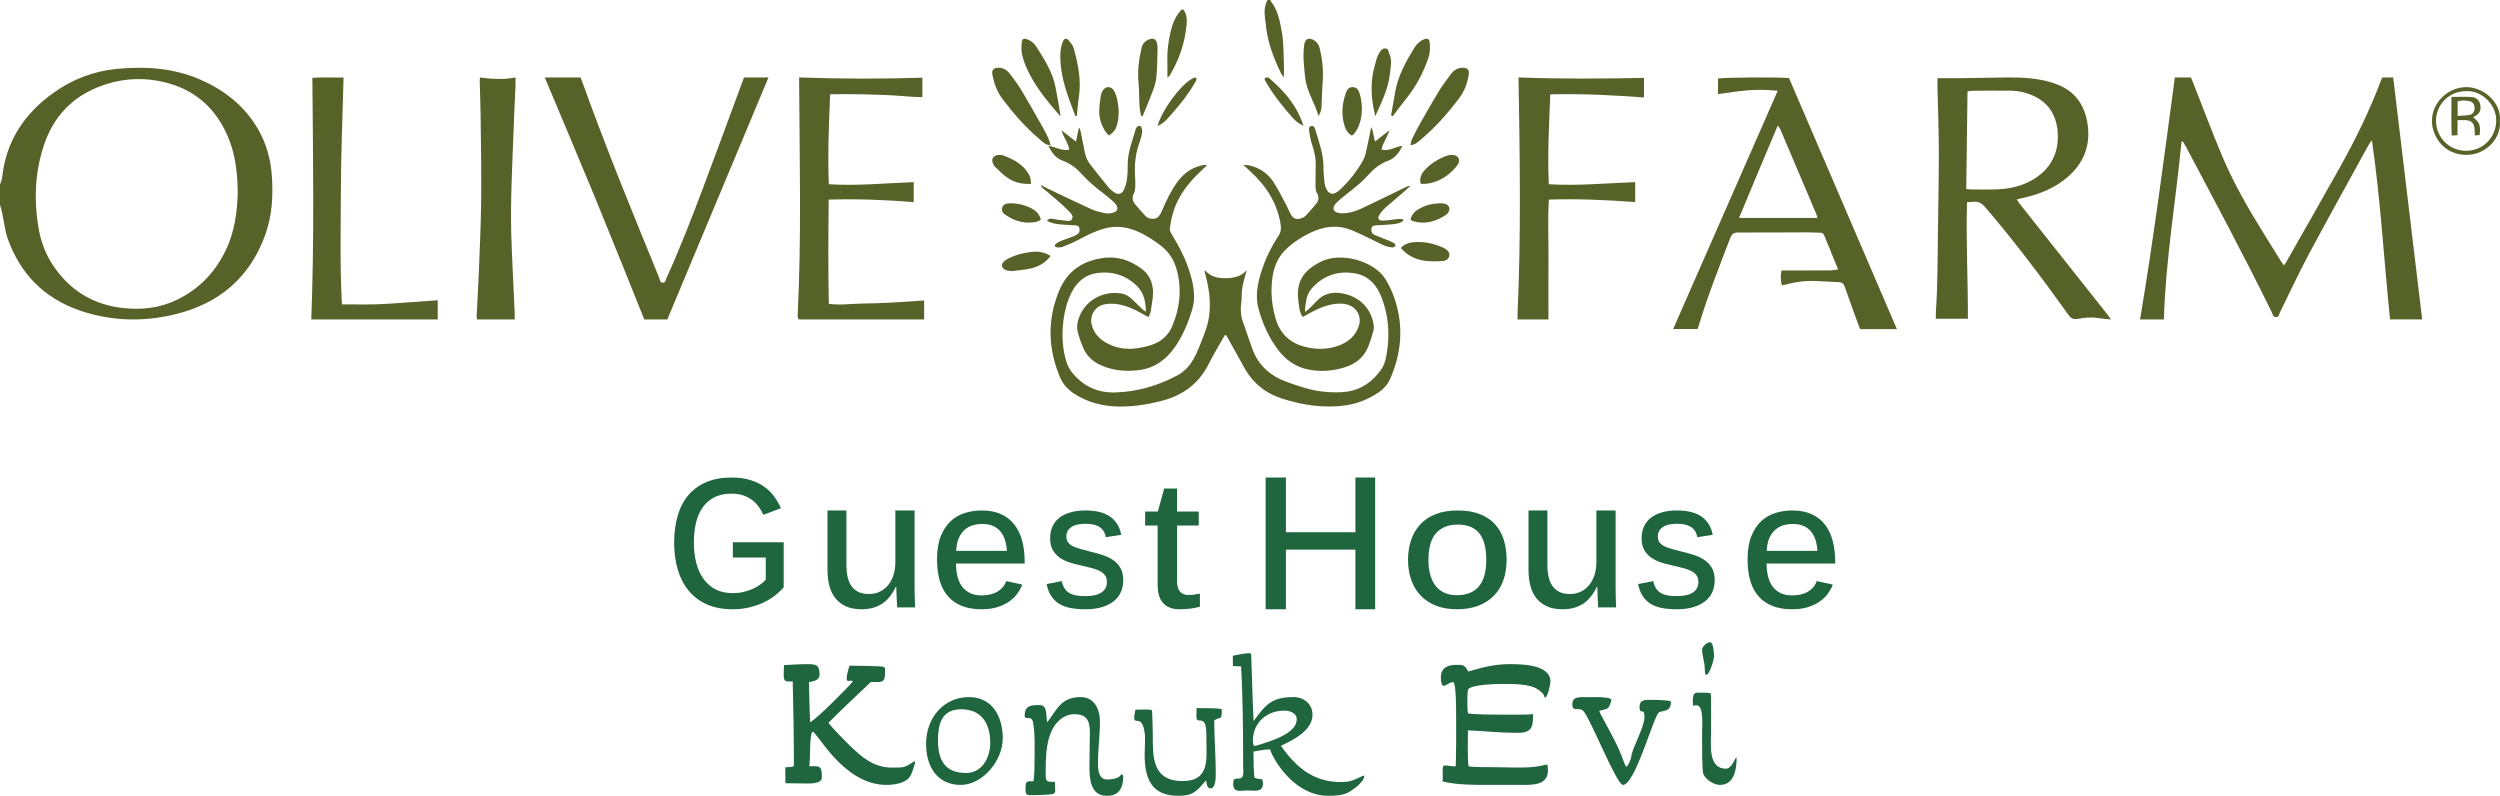 <?xml version="1.0" encoding="UTF-8"?>
<svg width="267px" height="85px" viewBox="0 0 267 85" version="1.1" xmlns="http://www.w3.org/2000/svg" xmlns:xlink="http://www.w3.org/1999/xlink">
    <title>Group</title>
    <defs>
        <filter id="filter-1">
            <feColorMatrix in="SourceGraphic" type="matrix" values="0 0 0 0 1 0 0 0 0 1 0 0 0 0 1 0 0 0 1 0"></feColorMatrix>
        </filter>
        <filter id="filter-2">
            <feColorMatrix in="SourceGraphic" type="matrix" values="0 0 0 0 1 0 0 0 0 1 0 0 0 0 1 0 0 0 1 0"></feColorMatrix>
        </filter>
    </defs>
    <g id="Page-1" stroke="none" stroke-width="1" fill="none" fill-rule="evenodd">
        <g id="Group">
            <g filter="url(#filter-1)" id="guest">
                <g transform="translate(72, 51)">
                    <path d="M10.737,12.624 C10.364,12.909 9.948,13.159 9.486,13.373 C9.025,13.586 8.522,13.756 7.976,13.881 C7.431,14.006 6.848,14.069 6.232,14.069 C5.176,14.069 4.259,13.893 3.48,13.542 C2.7,13.191 2.052,12.699 1.537,12.068 C1.022,11.438 0.637,10.689 0.382,9.822 C0.127,8.956 0,8.004 0,6.969 C0,5.901 0.125,4.938 0.378,4.078 C0.629,3.218 1.01,2.486 1.519,1.884 C2.029,1.281 2.667,0.816 3.435,0.49 C4.201,0.163 5.098,0 6.123,0 C6.867,0 7.522,0.085 8.089,0.255 C8.655,0.424 9.149,0.655 9.572,0.947 C9.994,1.239 10.354,1.585 10.651,1.987 C10.948,2.389 11.198,2.819 11.402,3.277 L9.523,3.984 C9.391,3.682 9.227,3.395 9.033,3.122 C8.837,2.849 8.602,2.609 8.326,2.401 C8.05,2.194 7.732,2.03 7.369,1.908 C7.005,1.785 6.591,1.723 6.123,1.723 C5.422,1.723 4.819,1.849 4.316,2.1 C3.812,2.351 3.396,2.705 3.066,3.16 C2.737,3.615 2.494,4.166 2.338,4.812 C2.182,5.459 2.104,6.178 2.104,6.969 C2.104,7.754 2.191,8.475 2.364,9.135 C2.539,9.794 2.797,10.362 3.142,10.839 C3.487,11.317 3.917,11.686 4.432,11.951 C4.949,12.214 5.547,12.346 6.232,12.346 C6.663,12.346 7.06,12.302 7.423,12.214 C7.786,12.126 8.115,12.015 8.412,11.88 C8.709,11.745 8.972,11.593 9.203,11.423 C9.434,11.254 9.627,11.084 9.783,10.915 L9.783,8.541 L6.267,8.541 L6.267,6.912 L11.698,6.912 L11.698,11.725 C11.429,12.039 11.108,12.338 10.737,12.624" id="Fill-1" fill="#1F653E"></path>
                    <path d="M18.396,3.517 L18.396,9.342 C18.396,9.794 18.437,10.209 18.517,10.587 C18.598,10.967 18.732,11.294 18.922,11.568 C19.11,11.843 19.359,12.057 19.665,12.211 C19.972,12.364 20.352,12.441 20.805,12.441 C21.227,12.441 21.611,12.358 21.959,12.191 C22.306,12.024 22.601,11.792 22.847,11.495 C23.092,11.197 23.283,10.841 23.42,10.426 C23.555,10.011 23.623,9.558 23.623,9.068 L23.623,3.517 L25.68,3.517 L25.68,11.48 C25.68,11.709 25.681,11.951 25.684,12.206 C25.688,12.461 25.692,12.703 25.699,12.932 C25.704,13.161 25.717,13.474 25.736,13.873 L23.819,13.873 C23.794,13.468 23.778,13.152 23.768,12.927 C23.759,12.701 23.749,12.476 23.74,12.25 C23.731,12.024 23.726,11.836 23.726,11.687 L23.67,11.687 C23.261,12.523 22.76,13.129 22.168,13.505 C21.575,13.881 20.861,14.069 20.024,14.069 C19.353,14.069 18.786,13.962 18.322,13.746 C17.856,13.529 17.479,13.232 17.19,12.853 C16.902,12.475 16.694,12.031 16.567,11.524 C16.44,11.017 16.377,10.474 16.377,9.892 L16.377,3.517 L18.396,3.517 Z" id="Fill-3" fill="#1F653E"></path>
                    <path d="M35.537,7.832 C35.509,7.384 35.434,6.982 35.316,6.626 C35.197,6.271 35.031,5.97 34.815,5.723 C34.6,5.476 34.333,5.287 34.018,5.156 C33.702,5.025 33.328,4.959 32.896,4.959 C32.56,4.959 32.231,5.006 31.908,5.098 C31.586,5.191 31.297,5.348 31.04,5.57 C30.783,5.791 30.571,6.085 30.406,6.453 C30.24,6.822 30.147,7.282 30.122,7.832 L35.537,7.832 Z M30.105,9.187 C30.105,9.687 30.157,10.145 30.26,10.561 C30.363,10.978 30.525,11.337 30.747,11.638 C30.969,11.939 31.253,12.173 31.598,12.339 C31.944,12.507 32.358,12.589 32.844,12.589 C33.163,12.589 33.462,12.557 33.743,12.493 C34.023,12.43 34.277,12.331 34.505,12.2 C34.733,12.069 34.928,11.909 35.091,11.72 C35.252,11.53 35.375,11.311 35.458,11.061 L37.178,11.436 C37.066,11.737 36.901,12.043 36.685,12.354 C36.469,12.665 36.188,12.947 35.839,13.199 C35.49,13.453 35.07,13.661 34.577,13.824 C34.083,13.988 33.499,14.069 32.826,14.069 C31.283,14.069 30.106,13.626 29.294,12.738 C28.482,11.851 28.075,10.52 28.075,8.746 C28.075,7.759 28.21,6.931 28.479,6.261 C28.747,5.592 29.104,5.054 29.546,4.647 C29.989,4.24 30.498,3.95 31.071,3.777 C31.644,3.604 32.235,3.517 32.844,3.517 C33.647,3.517 34.338,3.651 34.918,3.916 C35.497,4.182 35.972,4.555 36.344,5.036 C36.717,5.517 36.991,6.091 37.168,6.761 C37.345,7.431 37.434,8.169 37.434,8.976 L37.434,9.187 L30.105,9.187 Z" id="Fill-5" fill="#1F653E"></path>
                    <path d="M47.962,10.965 C47.962,11.446 47.874,11.878 47.695,12.262 C47.517,12.647 47.255,12.972 46.91,13.238 C46.564,13.504 46.142,13.709 45.642,13.853 C45.141,13.997 44.568,14.069 43.924,14.069 C43.326,14.069 42.794,14.025 42.329,13.935 C41.862,13.845 41.459,13.696 41.119,13.488 C40.781,13.28 40.499,13.004 40.274,12.662 C40.05,12.319 39.884,11.891 39.774,11.379 L41.396,11.061 C41.466,11.401 41.575,11.675 41.724,11.883 C41.874,12.092 42.056,12.253 42.272,12.368 C42.488,12.484 42.736,12.562 43.014,12.604 C43.293,12.646 43.596,12.666 43.924,12.666 C44.253,12.666 44.556,12.639 44.834,12.585 C45.113,12.531 45.356,12.442 45.564,12.32 C45.771,12.199 45.932,12.041 46.047,11.849 C46.163,11.657 46.22,11.42 46.22,11.138 C46.22,10.844 46.145,10.602 45.995,10.412 C45.846,10.224 45.639,10.067 45.374,9.942 C45.109,9.817 44.8,9.713 44.447,9.629 C44.093,9.547 43.714,9.456 43.312,9.36 C42.916,9.277 42.528,9.172 42.151,9.043 C41.775,8.915 41.438,8.744 41.141,8.529 C40.846,8.314 40.606,8.044 40.425,7.717 C40.244,7.391 40.154,6.98 40.154,6.487 C40.154,6.026 40.236,5.611 40.4,5.243 C40.563,4.874 40.805,4.563 41.125,4.31 C41.444,4.057 41.839,3.862 42.311,3.724 C42.782,3.586 43.326,3.517 43.942,3.517 C44.448,3.517 44.915,3.565 45.344,3.662 C45.772,3.758 46.151,3.912 46.478,4.123 C46.806,4.334 47.079,4.605 47.294,4.935 C47.51,5.265 47.661,5.661 47.747,6.122 L46.099,6.371 C46.052,6.096 45.965,5.865 45.836,5.68 C45.706,5.494 45.547,5.347 45.356,5.238 C45.168,5.128 44.951,5.052 44.71,5.007 C44.468,4.963 44.212,4.94 43.942,4.94 C43.269,4.94 42.758,5.059 42.41,5.295 C42.062,5.532 41.888,5.865 41.888,6.295 C41.888,6.558 41.951,6.772 42.078,6.939 C42.204,7.105 42.382,7.243 42.609,7.352 C42.836,7.461 43.108,7.557 43.424,7.64 C43.741,7.724 44.088,7.817 44.468,7.919 C44.899,8.021 45.325,8.14 45.746,8.275 C46.165,8.409 46.539,8.587 46.867,8.808 C47.194,9.029 47.459,9.312 47.661,9.658 C47.862,10.004 47.962,10.44 47.962,10.965" id="Fill-7" fill="#1F653E"></path>
                    <path d="M55.121,14.001 C54.758,14.046 54.372,14.069 53.966,14.069 C53.214,14.069 52.64,13.854 52.239,13.426 C51.838,12.998 51.638,12.356 51.638,11.499 L51.638,5.124 L50.302,5.124 L50.302,3.635 L51.656,3.635 L52.334,1.172 L53.708,1.172 L53.708,3.635 L56.026,3.635 L56.026,5.124 L53.708,5.124 L53.708,11.042 C53.708,11.567 53.813,11.95 54.023,12.19 C54.233,12.431 54.547,12.551 54.968,12.551 C55.146,12.551 55.341,12.534 55.554,12.502 C55.767,12.469 55.966,12.437 56.151,12.404 L56.151,13.796 C55.827,13.887 55.482,13.955 55.121,14.001" id="Fill-9" fill="#1F653E"></path>
                    <polygon id="Fill-11" fill="#1F653E" points="63.17 14.069 63.17 0 65.335 0 65.335 5.844 72.758 5.844 72.758 0 74.868 0 74.868 14.069 72.758 14.069 72.758 7.702 65.335 7.702 65.335 14.069"></polygon>
                    <path d="M86.734,8.784 C86.734,8.13 86.668,7.567 86.538,7.093 C86.407,6.618 86.214,6.227 85.957,5.92 C85.699,5.613 85.382,5.387 85.004,5.243 C84.626,5.098 84.192,5.026 83.704,5.026 C82.686,5.026 81.908,5.332 81.369,5.944 C80.829,6.556 80.559,7.503 80.559,8.784 C80.559,9.437 80.632,10.002 80.777,10.48 C80.925,10.957 81.129,11.35 81.393,11.657 C81.656,11.964 81.974,12.194 82.345,12.344 C82.717,12.495 83.129,12.57 83.579,12.57 C84.082,12.57 84.528,12.497 84.918,12.349 C85.309,12.202 85.639,11.974 85.909,11.667 C86.179,11.359 86.384,10.967 86.524,10.489 C86.664,10.012 86.734,9.444 86.734,8.784 M88.906,8.784 C88.906,9.566 88.794,10.28 88.573,10.927 C88.35,11.574 88.016,12.13 87.572,12.594 C87.127,13.058 86.574,13.42 85.914,13.68 C85.253,13.94 84.482,14.069 83.599,14.069 C82.753,14.069 82.008,13.941 81.36,13.685 C80.712,13.429 80.167,13.068 79.725,12.604 C79.284,12.139 78.948,11.582 78.72,10.932 C78.491,10.281 78.377,9.566 78.377,8.784 C78.377,8.028 78.485,7.328 78.701,6.684 C78.918,6.04 79.242,5.483 79.678,5.012 C80.113,4.541 80.663,4.174 81.326,3.912 C81.99,3.649 82.769,3.517 83.665,3.517 C84.599,3.517 85.396,3.649 86.056,3.912 C86.717,4.174 87.258,4.539 87.681,5.007 C88.104,5.475 88.413,6.03 88.61,6.674 C88.808,7.318 88.906,8.021 88.906,8.784" id="Fill-13" fill="#1F653E"></path>
                    <path d="M93.263,3.517 L93.263,9.342 C93.263,9.794 93.305,10.209 93.385,10.587 C93.466,10.967 93.6,11.294 93.79,11.568 C93.978,11.843 94.227,12.057 94.533,12.211 C94.84,12.364 95.22,12.441 95.672,12.441 C96.095,12.441 96.479,12.358 96.827,12.191 C97.174,12.024 97.469,11.792 97.715,11.495 C97.96,11.197 98.151,10.841 98.288,10.426 C98.423,10.011 98.491,9.558 98.491,9.068 L98.491,3.517 L100.548,3.517 L100.548,11.48 C100.548,11.709 100.549,11.951 100.552,12.206 C100.556,12.461 100.56,12.703 100.567,12.932 C100.572,13.161 100.585,13.474 100.604,13.873 L98.687,13.873 C98.662,13.468 98.646,13.152 98.636,12.927 C98.627,12.701 98.617,12.476 98.608,12.25 C98.599,12.024 98.594,11.836 98.594,11.687 L98.538,11.687 C98.129,12.523 97.628,13.129 97.036,13.505 C96.443,13.881 95.728,14.069 94.892,14.069 C94.221,14.069 93.654,13.962 93.19,13.746 C92.724,13.529 92.347,13.232 92.058,12.853 C91.77,12.475 91.562,12.031 91.435,11.524 C91.308,11.017 91.245,10.474 91.245,9.892 L91.245,3.517 L93.263,3.517 Z" id="Fill-15" fill="#1F653E"></path>
                    <path d="M111.132,10.965 C111.132,11.446 111.043,11.878 110.865,12.262 C110.687,12.647 110.425,12.972 110.08,13.238 C109.734,13.504 109.312,13.709 108.811,13.853 C108.311,13.997 107.738,14.069 107.094,14.069 C106.496,14.069 105.964,14.025 105.498,13.935 C105.032,13.845 104.629,13.696 104.289,13.488 C103.951,13.28 103.668,13.004 103.444,12.662 C103.22,12.319 103.054,11.891 102.943,11.379 L104.566,11.061 C104.635,11.401 104.744,11.675 104.894,11.883 C105.043,12.092 105.226,12.253 105.441,12.368 C105.658,12.484 105.905,12.562 106.184,12.604 C106.463,12.646 106.766,12.666 107.094,12.666 C107.422,12.666 107.725,12.639 108.004,12.585 C108.283,12.531 108.526,12.442 108.734,12.32 C108.941,12.199 109.102,12.041 109.217,11.849 C109.332,11.657 109.389,11.42 109.389,11.138 C109.389,10.844 109.315,10.602 109.165,10.412 C109.015,10.224 108.809,10.067 108.544,9.942 C108.279,9.817 107.97,9.713 107.616,9.629 C107.263,9.547 106.884,9.456 106.482,9.36 C106.085,9.277 105.697,9.172 105.321,9.043 C104.945,8.915 104.607,8.744 104.311,8.529 C104.016,8.314 103.776,8.044 103.595,7.717 C103.414,7.391 103.324,6.98 103.324,6.487 C103.324,6.026 103.406,5.611 103.57,5.243 C103.733,4.874 103.975,4.563 104.295,4.31 C104.614,4.057 105.009,3.862 105.481,3.724 C105.952,3.586 106.496,3.517 107.112,3.517 C107.618,3.517 108.085,3.565 108.514,3.662 C108.942,3.758 109.321,3.912 109.648,4.123 C109.976,4.334 110.249,4.605 110.464,4.935 C110.68,5.265 110.83,5.661 110.917,6.122 L109.269,6.371 C109.222,6.096 109.135,5.865 109.005,5.68 C108.876,5.494 108.716,5.347 108.526,5.238 C108.338,5.128 108.121,5.052 107.88,5.007 C107.638,4.963 107.382,4.94 107.112,4.94 C106.439,4.94 105.928,5.059 105.58,5.295 C105.232,5.532 105.057,5.865 105.057,6.295 C105.057,6.558 105.121,6.772 105.248,6.939 C105.374,7.105 105.552,7.243 105.779,7.352 C106.006,7.461 106.278,7.557 106.593,7.64 C106.91,7.724 107.258,7.817 107.638,7.919 C108.069,8.021 108.495,8.14 108.915,8.275 C109.335,8.409 109.709,8.587 110.037,8.808 C110.364,9.029 110.629,9.312 110.83,9.658 C111.032,10.004 111.132,10.44 111.132,10.965" id="Fill-17" fill="#1F653E"></path>
                    <path d="M122.103,7.832 C122.075,7.384 122,6.982 121.882,6.626 C121.763,6.271 121.597,5.97 121.381,5.723 C121.166,5.476 120.899,5.287 120.584,5.156 C120.268,5.025 119.894,4.959 119.462,4.959 C119.126,4.959 118.797,5.006 118.474,5.098 C118.152,5.191 117.863,5.348 117.606,5.57 C117.349,5.791 117.137,6.085 116.972,6.453 C116.806,6.822 116.713,7.282 116.688,7.832 L122.103,7.832 Z M116.671,9.187 C116.671,9.687 116.723,10.145 116.826,10.561 C116.929,10.978 117.091,11.337 117.313,11.638 C117.535,11.939 117.819,12.173 118.164,12.339 C118.51,12.507 118.924,12.589 119.41,12.589 C119.729,12.589 120.028,12.557 120.309,12.493 C120.589,12.43 120.843,12.331 121.071,12.2 C121.299,12.069 121.494,11.909 121.657,11.72 C121.818,11.53 121.941,11.311 122.024,11.061 L123.744,11.436 C123.632,11.737 123.468,12.043 123.251,12.354 C123.035,12.665 122.754,12.947 122.405,13.199 C122.057,13.453 121.636,13.661 121.143,13.824 C120.649,13.988 120.065,14.069 119.392,14.069 C117.849,14.069 116.672,13.626 115.86,12.738 C115.048,11.851 114.642,10.52 114.642,8.746 C114.642,7.759 114.776,6.931 115.045,6.261 C115.313,5.592 115.67,5.054 116.113,4.647 C116.555,4.24 117.064,3.95 117.637,3.777 C118.21,3.604 118.801,3.517 119.41,3.517 C120.213,3.517 120.904,3.651 121.484,3.916 C122.063,4.182 122.538,4.555 122.91,5.036 C123.283,5.517 123.557,6.091 123.734,6.761 C123.911,7.431 124,8.169 124,8.976 L124,9.187 L116.671,9.187 Z" id="Fill-19" fill="#1F653E"></path>
                    <path d="M14.564,27.988 C14.487,28.941 14.534,29.894 14.441,30.847 C15.621,30.773 15.775,30.832 15.775,32.038 C15.775,32.679 14.656,32.679 14.211,32.679 C13.429,32.679 12.663,32.664 11.882,32.649 C11.866,32.083 11.866,31.518 11.866,30.951 C12.142,30.937 12.525,30.937 12.77,30.832 L12.786,30.281 C12.786,27.452 12.724,24.607 12.663,21.778 C11.943,21.778 11.698,21.882 11.698,21.078 C11.698,20.735 11.714,20.378 11.728,20.035 C12.557,19.99 13.399,19.931 14.226,19.931 C15.177,19.931 15.529,20.006 15.529,21.048 C15.529,21.659 14.885,21.763 14.396,21.852 C14.426,23.282 14.457,24.696 14.518,26.126 C15.008,26.007 19.054,21.942 19.085,21.763 L18.931,21.689 C18.702,21.704 18.426,21.837 18.426,21.48 C18.426,21.004 18.609,20.557 18.718,20.095 C19.162,20.095 22.257,20.125 22.395,20.229 C22.533,20.333 22.533,20.393 22.533,20.557 C22.533,21.987 22.318,21.837 21.001,21.837 C19.513,23.282 17.95,24.696 16.495,26.171 C16.541,26.424 18.426,28.301 18.747,28.613 C20.066,29.894 21.323,30.981 23.284,30.981 C24.571,30.981 24.633,30.981 25.69,30.281 L25.736,30.341 C25.72,30.698 25.369,31.681 25.154,31.979 C24.678,32.664 23.452,32.828 22.671,32.828 C18.073,32.828 15.268,27.154 14.794,27.154 C14.641,27.154 14.579,27.884 14.564,27.988" id="Fill-21" fill="#1F653E"></path>
                    <path d="M30.662,24.751 C28.663,24.751 28.176,26.155 28.176,28.08 C28.176,30.295 29.014,31.554 31.176,31.554 C32.851,31.554 33.758,29.976 33.758,28.326 C33.758,26.184 32.743,24.751 30.662,24.751 M31.487,23.448 C33.933,23.448 35.094,25.46 35.094,27.863 C35.094,30.28 32.905,32.828 30.609,32.828 C28.136,32.828 26.906,30.932 26.906,28.442 C26.906,25.634 28.811,23.448 31.487,23.448" id="Fill-23" fill="#1F653E"></path>
                    <path d="M44.397,27.229 C44.397,26.02 44.093,25.276 42.774,25.276 C42.47,25.276 42.151,25.323 41.864,25.447 C39.604,26.5 39.68,29.724 39.68,31.847 C39.68,32.637 40.028,32.45 40.665,32.513 C40.68,32.777 40.696,33.055 40.696,33.318 C40.696,33.52 40.711,33.644 40.528,33.768 C40.346,33.907 38.344,33.923 37.981,33.923 C37.495,33.923 37.526,33.582 37.526,33.179 C37.526,32.389 37.676,32.435 38.375,32.435 C38.451,31.893 38.481,31.335 38.481,30.777 C38.481,29.321 38.587,27.57 38.329,26.144 C38.178,25.323 37.434,25.959 37.434,25.463 C37.434,24.331 38.131,24.3 39.027,24.3 C39.922,24.3 39.68,25.478 39.846,26.144 C40.923,24.704 41.364,23.448 43.411,23.448 C44.867,23.448 45.474,24.75 45.474,26.067 C45.474,27.57 45.261,29.042 45.261,30.545 C45.261,31.226 45.353,32.249 46.232,32.249 C47.628,32.249 47.642,31.722 47.81,31.691 C47.916,31.738 47.962,31.862 47.962,31.971 C47.962,33.133 47.492,34 46.232,34 C44.442,34 44.351,32.172 44.351,30.793 C44.351,29.6 44.397,28.422 44.397,27.229" id="Fill-25" fill="#1F653E"></path>
                    <path d="M49.955,26.277 C49.631,25.745 49.132,26.235 49.132,25.673 C49.132,25.37 49.221,25.082 49.264,24.794 L50.131,24.779 C50.322,24.779 50.924,24.75 51.042,24.88 C51.071,25.716 51.115,26.537 51.115,27.373 C51.115,29.808 51.027,32.416 54.304,32.416 C57.227,32.416 56.845,30.053 56.845,28.006 C56.845,27.603 56.86,26.595 56.669,26.263 C56.302,25.615 55.772,26.336 55.772,25.456 C55.772,25.183 55.787,24.895 55.802,24.621 C56.493,24.649 57.197,24.621 57.887,24.664 C57.961,24.664 58.491,24.693 58.491,24.765 C58.491,26.004 58.373,25.5 57.696,25.917 L57.683,26.018 C57.683,27.877 57.844,29.764 57.844,31.637 C57.844,31.983 57.844,33.194 57.301,33.194 C56.756,33.194 56.934,32.401 56.771,32.372 C55.876,33.453 55.405,34 53.877,34 C50.88,34 50.248,32.041 50.248,29.534 C50.248,28.583 50.454,27.113 49.955,26.277" id="Fill-27" fill="#1F653E"></path>
                    <path d="M65.17,24.895 C63.24,24.895 61.807,26.22 61.807,28.108 C61.807,28.26 61.807,28.671 62.042,28.671 C62.104,28.671 63.116,28.336 63.256,28.29 C64.298,27.94 66.493,27.179 66.493,25.824 C66.493,25.138 65.745,24.895 65.17,24.895 L65.17,24.895 Z M63.567,29.036 C62.991,29.036 62.43,29.189 61.869,29.265 C61.869,29.6 61.885,31.975 61.995,32.051 C62.228,32.204 62.539,32.188 62.803,32.219 C62.835,32.371 62.881,32.523 62.881,32.675 C62.881,33.665 61.963,33.421 61.248,33.421 C60.516,33.421 59.707,33.711 59.707,32.722 C59.707,32.188 59.815,32.143 60.33,32.143 C60.952,32.143 60.765,31.214 60.765,30.787 C60.765,27.255 60.749,23.707 60.547,20.174 L59.676,20.129 C59.676,19.764 59.676,19.398 59.66,19.032 C60.268,18.926 60.859,18.759 61.481,18.759 C61.653,18.759 61.637,19.078 61.637,19.17 C61.731,21.454 61.761,23.722 61.885,26.006 C63.178,24.255 63.8,23.448 66.166,23.448 C67.271,23.448 68.174,24.21 68.174,25.322 C68.174,27.027 66.134,28.017 64.796,28.656 C66.415,30.925 68.236,32.523 71.209,32.523 C72.361,32.523 72.672,32.249 73.636,31.823 L73.698,31.899 C73.684,32.538 72.345,33.498 71.8,33.726 C71.239,33.955 70.461,34 69.854,34 C67.427,34 65.403,32.188 64.236,30.255 C64.064,29.966 63.723,29.417 63.691,29.097 L63.567,29.036 Z" id="Fill-29" fill="#1F653E"></path>
                    <path d="M82.079,31.296 C82.079,31.177 82.066,30.746 82.258,30.746 C82.628,30.746 82.983,30.85 83.353,30.85 L83.471,30.835 C83.53,29.246 83.517,27.656 83.517,26.052 C83.517,24.997 83.517,23.942 83.443,22.887 C83.427,22.754 83.368,21.848 83.191,21.848 C82.834,21.848 82.377,22.248 82.228,22.248 C81.887,22.248 81.887,21.566 81.887,21.328 C81.887,20.288 82.657,20.005 83.561,20.005 C84.405,20.005 84.405,20.065 84.819,20.719 C86.314,20.273 87.618,19.931 89.203,19.931 C90.461,19.931 93.585,19.946 93.585,21.788 C93.585,22.071 93.304,23.497 92.993,23.511 L92.919,23.363 C92.904,23.066 92.282,22.635 92.031,22.501 C91.171,22.041 89.498,22.041 88.507,22.041 C87.884,22.041 85.041,22.1 84.789,22.65 C84.716,22.814 84.716,23.645 84.716,23.883 C84.716,24.12 84.701,25.012 84.804,25.175 C84.894,25.324 88.032,25.324 88.432,25.324 L90.328,25.324 C90.801,25.324 91.26,25.324 91.735,25.264 C91.735,26.646 91.615,27.27 90.076,27.27 C88.299,27.27 86.537,27.077 84.775,27.002 C84.76,27.627 84.76,28.25 84.76,28.874 C84.76,29.156 84.76,30.702 84.863,30.835 C84.953,30.939 87.426,30.939 87.765,30.939 C89.262,30.939 91.112,31.088 92.563,30.791 C92.801,30.746 93.022,30.672 93.259,30.657 C93.304,30.865 93.318,31.073 93.318,31.281 C93.318,32.93 91.586,32.826 90.357,32.826 L86.877,32.826 C85.292,32.826 83.62,32.826 82.079,32.47 L82.079,31.296 Z" id="Fill-31" fill="#1F653E"></path>
                    <path d="M97.505,23.46 C97.681,23.46 100.089,23.359 100.089,23.749 C100.089,23.966 99.897,24.445 99.748,24.604 C99.513,24.835 98.818,24.821 98.803,24.98 L98.936,25.256 C99.823,26.949 100.783,28.513 101.418,30.337 C101.446,30.424 101.61,30.873 101.698,30.873 C101.876,30.873 102.23,29.96 102.23,29.787 C102.23,29.078 103.633,26.674 103.633,25.574 C103.633,24.474 103.101,25.429 103.101,24.517 C103.101,23.619 103.854,23.749 104.578,23.749 C105.035,23.749 105.493,23.764 105.951,23.808 C106.01,23.808 106.453,23.851 106.453,23.938 C106.453,24.952 105.892,24.835 105.213,25.053 C104.666,25.227 102.658,32.828 101.328,32.828 C100.65,32.828 97.799,25.603 97.092,24.922 C96.928,24.777 96.752,24.734 96.544,24.734 C96.116,24.734 95.925,24.734 95.925,24.213 C95.925,23.33 96.81,23.46 97.505,23.46" id="Fill-33" fill="#1F653E"></path>
                    <path d="M110.64,17.586 C111.001,17.586 111.059,18.815 111.059,19.082 C111.059,19.438 110.582,21.082 110.206,21.082 C110.076,21.082 110.061,20.386 110.061,20.267 C110.032,19.63 109.786,19.008 109.786,18.371 C109.786,18.031 110.322,17.586 110.64,17.586 M108.804,24.355 C108.819,23.897 108.646,22.978 109.267,22.978 L109.743,22.978 C109.961,22.978 110.51,22.963 110.698,23.052 C110.726,23.259 110.741,23.467 110.741,23.674 L110.741,27.154 C110.741,28.458 110.394,31.095 112.315,31.095 C113.023,31.095 113.284,29.865 113.472,29.895 C113.472,31.168 113.226,32.828 111.68,32.828 C111.059,32.828 110.162,32.265 109.916,31.672 C109.773,31.317 109.786,28.666 109.786,28.088 L109.786,27.081 C109.786,26.577 109.989,24.326 109.194,24.326 C109.064,24.326 108.934,24.34 108.804,24.355" id="Fill-35" fill="#1F653E"></path>
                </g>
            </g>
            <g filter="url(#filter-2)" id="olive">
                <g>
                    <path d="M25.393,20.553 C25.361,18.384 25.128,16.42 24.327,14.562 C23.151,11.833 21.186,9.858 18.221,8.961 C15.805,8.229 13.364,8.277 10.978,9.11 C7.724,10.247 5.654,12.498 4.642,15.655 C3.744,18.452 3.617,21.314 4.089,24.197 C4.326,25.648 4.801,27.035 5.625,28.28 C7.397,30.957 9.882,32.552 13.195,32.904 C15.189,33.117 17.102,32.888 18.9,32.017 C21.294,30.859 22.998,29.048 24.118,26.714 C25.083,24.705 25.34,22.561 25.393,20.553 L25.393,20.553 Z M0,19.721 C0.08,19.457 0.201,19.195 0.231,18.925 C0.646,15.1 2.576,12.142 5.749,9.888 C7.74,8.473 9.966,7.61 12.426,7.365 C15.43,7.065 18.394,7.243 21.199,8.421 C23.895,9.554 26.099,11.274 27.556,13.79 C28.48,15.384 28.935,17.118 29.046,18.928 C29.17,20.973 29.054,23.007 28.367,24.968 C26.753,29.578 23.442,32.45 18.584,33.597 C15.208,34.395 11.807,34.293 8.513,33.158 C4.649,31.826 2.123,29.174 0.813,25.453 C0.518,24.612 0.436,23.701 0.248,22.825 C0.178,22.499 0.084,22.178 0,21.854 L0,19.721 Z" id="Fill-1" fill="#566227"></path>
                    <path d="M135.692,0 L135.709,0.113 C136.498,1.099 136.714,2.344 136.928,3.58 C137.022,4.126 137.044,4.69 137.069,5.248 C137.106,6.047 137.12,6.845 137.136,7.645 C137.14,7.815 137.114,7.985 137.093,8.271 C136.96,8.059 136.879,7.956 136.821,7.837 C135.993,6.144 135.321,4.39 135.17,2.435 C135.159,2.296 135.131,2.16 135.111,2.021 C135.015,1.318 135.023,0.631 135.371,0 L135.692,0 Z" id="Fill-3" fill="#566227"></path>
                    <path d="M126.405,1.034 C126.747,1.532 126.781,2.07 126.726,2.661 C126.551,4.578 125.936,6.344 124.963,8.001 C124.903,8.102 124.828,8.194 124.677,8.271 C124.677,7.656 124.691,7.04 124.673,6.426 C124.643,5.384 124.79,4.366 125.03,3.356 C125.234,2.493 125.558,1.69 126.186,1.034 L126.405,1.034 Z" id="Fill-5" fill="#566227"></path>
                    <path d="M149.867,23.578 C149.519,23.878 149.071,23.906 148.645,23.956 C148.113,24.018 147.574,24.029 147.038,24.059 C146.779,24.074 146.514,24.105 146.465,24.41 C146.423,24.684 146.503,24.95 146.78,25.076 C147.179,25.258 147.594,25.402 147.999,25.568 C148.298,25.69 148.604,25.807 148.885,25.96 C148.976,26.01 149.005,26.169 149.06,26.277 C148.948,26.331 148.83,26.44 148.726,26.428 C148.444,26.396 148.152,26.351 147.893,26.243 C147.42,26.046 146.97,25.794 146.504,25.575 C145.764,25.225 145.034,24.847 144.272,24.55 C142.981,24.046 141.682,24.134 140.412,24.656 C139.323,25.102 138.344,25.726 137.475,26.499 C136.461,27.402 136.002,28.59 135.862,29.886 C135.705,31.313 135.838,32.723 136.261,34.108 C136.803,35.885 138.058,36.829 139.871,37.149 C140.91,37.331 141.935,37.282 142.93,36.927 C143.992,36.546 144.782,35.868 145.13,34.79 C145.458,33.767 144.854,32.73 143.786,32.499 C143.403,32.416 142.984,32.407 142.594,32.455 C141.591,32.581 140.686,32.99 139.814,33.474 C139.598,33.594 139.386,33.718 139.151,33.852 C138.861,33.511 138.795,33.103 138.737,32.706 C138.626,31.929 138.529,31.152 138.749,30.37 C139.081,29.182 139.96,28.526 141.012,27.977 C143.184,26.846 146.816,27.871 148.005,29.87 C148.714,31.063 149.158,32.318 149.387,33.65 C149.791,35.98 149.444,38.233 148.497,40.401 C148.228,41.021 147.805,41.522 147.238,41.903 C146.136,42.649 144.937,43.135 143.591,43.31 C141.316,43.605 139.118,43.261 136.968,42.583 C135.164,42.014 133.784,40.899 132.881,39.247 C132.266,38.125 131.638,37.011 131.015,35.895 L130.906,35.774 L130.801,35.81 C130.228,36.825 129.617,37.823 129.095,38.863 C128.044,40.956 126.341,42.23 124.068,42.81 C122.452,43.223 120.81,43.485 119.128,43.408 C117.565,43.337 116.112,42.927 114.793,42.091 C114.082,41.641 113.535,41.062 113.209,40.289 C111.919,37.222 111.837,34.132 113.116,31.052 C113.943,29.057 115.464,27.918 117.681,27.57 C119.337,27.311 120.714,27.798 121.967,28.739 C122.731,29.312 123.107,30.17 123.14,31.093 C123.165,31.794 123.007,32.503 122.906,33.205 C122.875,33.418 122.759,33.619 122.664,33.872 C122.452,33.757 122.289,33.671 122.13,33.579 C121.215,33.054 120.266,32.604 119.205,32.465 C118.779,32.41 118.318,32.422 117.9,32.517 C116.917,32.743 116.349,33.73 116.595,34.691 C116.828,35.604 117.435,36.24 118.257,36.673 C119.227,37.185 120.285,37.351 121.373,37.2 C121.939,37.121 122.506,37.001 123.043,36.816 C124.046,36.469 124.797,35.794 125.2,34.833 C126.02,32.875 126.239,30.856 125.67,28.79 C125.371,27.707 124.776,26.815 123.85,26.135 C122.943,25.469 122.007,24.862 120.918,24.503 C119.845,24.149 118.784,24.133 117.705,24.474 C116.806,24.76 115.979,25.181 115.154,25.623 C114.618,25.909 114.05,26.138 113.485,26.361 C113.3,26.434 113.071,26.437 112.867,26.416 C112.657,26.394 112.595,26.177 112.76,26.047 C112.935,25.909 113.143,25.799 113.352,25.714 C113.777,25.543 114.215,25.404 114.642,25.239 C114.801,25.178 114.958,25.097 115.093,24.996 C115.321,24.827 115.334,24.574 115.268,24.331 C115.199,24.089 114.966,24.075 114.751,24.062 C114.235,24.03 113.718,24.011 113.203,23.964 C112.919,23.939 112.634,23.884 112.358,23.812 C112.184,23.767 112.023,23.668 111.822,23.578 C112.003,23.321 112.202,23.342 112.409,23.373 C112.807,23.436 113.203,23.517 113.602,23.541 C113.907,23.559 114.307,23.737 114.494,23.383 C114.67,23.052 114.376,22.779 114.159,22.557 C113.762,22.152 113.34,21.767 112.913,21.393 C112.413,20.956 111.894,20.54 111.387,20.111 C111.288,20.028 111.205,19.927 111.163,19.758 C111.404,19.885 111.641,20.019 111.886,20.136 C113.451,20.883 115.01,21.645 116.591,22.358 C117.07,22.574 117.606,22.69 118.128,22.782 C118.395,22.831 118.705,22.772 118.967,22.681 C119.354,22.548 119.436,22.265 119.229,21.919 C119.143,21.776 119.031,21.641 118.905,21.529 C118.592,21.254 118.273,20.984 117.942,20.731 C117.079,20.073 116.242,19.388 115.52,18.578 C114.959,17.949 114.299,17.457 113.486,17.157 C112.744,16.883 112.318,16.3 111.965,15.564 C112.742,15.688 113.376,16.144 114.198,15.994 C114.075,15.223 113.566,14.638 113.365,13.91 C113.86,14.301 114.355,14.69 114.915,15.131 C115.025,14.6 115.118,14.152 115.211,13.703 L115.308,13.69 C115.359,13.873 115.42,14.055 115.458,14.241 C115.59,14.884 115.717,15.526 115.837,16.17 C115.93,16.655 116.09,17.114 116.398,17.509 C117.048,18.342 117.701,19.171 118.37,19.989 C118.535,20.192 118.75,20.362 118.964,20.517 C119.388,20.821 119.778,20.764 120.011,20.306 C120.187,19.963 120.292,19.57 120.349,19.188 C120.422,18.691 120.45,18.181 120.44,17.678 C120.41,16.316 120.937,15.076 121.292,13.799 C121.321,13.698 121.392,13.589 121.476,13.523 C121.634,13.398 121.82,13.406 121.899,13.604 C121.967,13.771 122.007,13.973 121.98,14.148 C121.929,14.478 121.85,14.811 121.73,15.123 C121.277,16.303 121.155,17.521 121.223,18.768 C121.246,19.179 121.263,19.592 121.247,20.003 C121.241,20.221 121.203,20.459 121.102,20.649 C120.888,21.051 120.932,21.428 121.19,21.757 C121.55,22.217 121.948,22.649 122.35,23.075 C122.603,23.343 122.967,23.387 123.309,23.356 C123.475,23.34 123.668,23.213 123.773,23.079 C123.936,22.875 124.047,22.63 124.151,22.39 C124.588,21.369 125.066,20.368 125.723,19.461 C126.386,18.545 127.249,17.893 128.397,17.651 C128.489,17.631 128.584,17.618 128.679,17.613 C128.731,17.61 128.783,17.629 128.904,17.652 C128.712,17.838 128.557,17.994 128.395,18.144 C127.281,19.164 126.318,20.285 125.678,21.663 C125.266,22.547 125.059,23.47 124.935,24.416 C124.909,24.61 125.03,24.847 125.143,25.029 C125.988,26.396 126.71,27.819 127.15,29.363 C127.492,30.565 127.701,31.783 127.337,33.016 C126.912,34.46 126.337,35.846 125.46,37.093 C124.529,38.417 123.299,39.32 121.631,39.529 C120.219,39.707 118.837,39.578 117.529,38.987 C116.698,38.611 116.067,38.017 115.71,37.19 C115.466,36.623 115.248,36.037 115.098,35.441 C115.013,35.107 115.018,34.72 115.1,34.384 C115.627,32.21 117.658,31.026 119.723,31.335 C120.152,31.4 120.52,31.602 120.833,31.891 C121.193,32.226 121.54,32.577 121.896,32.917 C122.041,33.055 122.194,33.184 122.388,33.288 C122.351,32.278 122.207,31.318 121.446,30.563 C120.237,29.367 118.743,28.923 117.081,29.174 C115.85,29.36 114.99,30.159 114.444,31.235 C113.983,32.145 113.717,33.128 113.586,34.134 C113.388,35.653 113.434,37.167 113.892,38.639 C114.027,39.074 114.267,39.51 114.562,39.863 C115.718,41.25 117.21,41.962 119.074,41.913 C121.44,41.85 123.632,41.214 125.7,40.114 C126.47,39.705 127.027,39.112 127.448,38.378 C127.975,37.458 128.309,36.463 128.686,35.482 C129.455,33.479 129.294,31.483 128.775,29.474 C128.734,29.311 128.692,29.148 128.652,28.984 L128.69,28.867 C129.278,29.553 130.055,29.721 130.895,29.71 C131.74,29.698 132.54,29.566 133.151,28.851 C133.101,29.034 133.052,29.216 133,29.399 C132.791,30.12 132.601,30.841 132.615,31.602 C132.621,31.937 132.564,32.274 132.537,32.609 C132.491,33.174 132.52,33.732 132.709,34.274 C133.047,35.247 133.387,36.22 133.726,37.193 C134.353,38.985 135.632,40.135 137.421,40.787 C138.714,41.258 140.022,41.705 141.4,41.836 C142.235,41.915 143.098,41.944 143.92,41.82 C145.434,41.592 146.594,40.734 147.467,39.526 C147.955,38.849 148.076,38.035 148.179,37.237 C148.426,35.33 148.228,33.466 147.511,31.666 C147.025,30.445 146.191,29.498 144.863,29.227 C143.005,28.847 141.373,29.374 140.099,30.795 C139.766,31.167 139.578,31.619 139.499,32.113 C139.438,32.496 139.357,32.877 139.376,33.316 C139.503,33.218 139.639,33.132 139.755,33.023 C140.056,32.733 140.357,32.445 140.64,32.139 C141.386,31.327 142.351,31.143 143.372,31.335 C145.255,31.689 146.415,32.972 146.7,34.625 C146.741,34.858 146.739,35.117 146.677,35.343 C146.523,35.902 146.351,36.459 146.137,36.999 C145.681,38.139 144.807,38.861 143.633,39.227 C142.352,39.625 141.039,39.73 139.717,39.462 C138.335,39.183 137.278,38.408 136.46,37.312 C135.477,35.994 134.825,34.513 134.406,32.95 C134.056,31.647 134.292,30.348 134.688,29.077 C135.12,27.69 135.751,26.39 136.55,25.172 C136.812,24.774 136.84,24.399 136.77,23.953 C136.399,21.669 135.22,19.835 133.516,18.286 C133.306,18.097 133.099,17.906 132.788,17.62 C133.051,17.632 133.207,17.619 133.353,17.65 C134.479,17.884 135.375,18.494 135.988,19.414 C136.538,20.242 136.966,21.148 137.438,22.024 C137.581,22.288 137.68,22.575 137.822,22.84 C138.121,23.395 138.517,23.521 139.112,23.259 C139.232,23.206 139.36,23.139 139.446,23.045 C139.827,22.627 140.216,22.211 140.564,21.765 C140.832,21.419 140.902,21.041 140.648,20.617 C140.521,20.407 140.499,20.117 140.496,19.862 C140.488,19.038 140.528,18.214 140.517,17.391 C140.508,16.673 140.307,15.99 140.09,15.307 C139.944,14.848 139.879,14.364 139.802,13.887 C139.771,13.698 139.822,13.49 140.065,13.456 C140.301,13.423 140.4,13.602 140.457,13.791 C140.858,15.155 141.38,16.489 141.346,17.946 C141.334,18.503 141.427,19.063 141.476,19.621 L141.523,19.84 C141.804,20.782 142.374,20.95 143.096,20.275 C144.099,19.337 144.939,18.263 145.602,17.075 C145.835,16.66 145.9,16.153 146.01,15.682 C146.161,15.027 146.279,14.365 146.439,13.571 C146.724,14.104 146.665,14.601 146.866,15.108 C147.39,14.697 147.887,14.306 148.384,13.917 C148.182,14.623 147.711,15.205 147.543,15.974 C148.353,16.183 148.998,15.675 149.774,15.574 C149.426,16.328 148.977,16.897 148.24,17.172 C147.445,17.468 146.802,17.949 146.253,18.565 C145.53,19.373 144.692,20.055 143.833,20.718 C143.429,21.031 143.021,21.353 142.676,21.724 C142.202,22.234 142.386,22.689 143.091,22.767 C143.444,22.806 143.82,22.776 144.166,22.697 C144.592,22.6 145.014,22.454 145.409,22.267 C146.993,21.52 148.568,20.747 150.145,19.982 C150.293,19.912 150.437,19.838 150.642,19.844 C150.41,20.055 150.182,20.272 149.945,20.477 C149.284,21.047 148.612,21.604 147.958,22.184 C147.735,22.384 147.531,22.618 147.365,22.866 C147.061,23.321 147.206,23.589 147.753,23.562 C148.268,23.537 148.778,23.44 149.292,23.392 C149.481,23.374 149.676,23.408 149.868,23.418 L149.867,23.578 Z" id="Fill-7" fill="#566227"></path>
                    <path d="M232.985,15.14 C232.38,21.464 231.283,27.739 231.105,34.117 L228.56,34.117 C230.001,25.523 231.117,16.912 232.272,8.274 L233.995,8.274 C234.064,8.439 234.15,8.639 234.229,8.841 C235.237,11.4 236.2,13.976 237.261,16.512 C238.544,19.576 240.208,22.452 241.973,25.272 C242.512,26.131 243.041,26.996 243.577,27.857 C243.671,28.01 243.78,28.155 243.915,28.35 C244.039,28.167 244.133,28.052 244.204,27.925 C246.121,24.548 248.053,21.178 249.948,17.789 C251.613,14.807 253.108,11.744 254.306,8.548 C254.338,8.462 254.382,8.38 254.431,8.271 L255.592,8.271 C256.624,16.883 257.656,25.488 258.689,34.114 L255.256,34.114 C254.603,27.79 254.259,21.426 253.319,14.976 C253.155,15.207 253.053,15.326 252.979,15.46 C250.831,19.372 248.656,23.271 246.551,27.205 C245.473,29.221 244.523,31.302 243.505,33.348 C243.406,33.549 243.398,33.866 243.062,33.862 C242.732,33.857 242.722,33.543 242.624,33.341 C239.685,27.351 236.534,21.467 233.406,15.572 C233.321,15.414 233.218,15.263 233.125,15.109 L232.985,15.14 Z" id="Fill-9" fill="#566227"></path>
                    <path d="M209.996,20.172 C210.17,20.202 210.259,20.23 210.348,20.23 C211.378,20.232 212.409,20.266 213.437,20.216 C214.353,20.172 215.259,20.01 216.122,19.667 C218.151,18.862 219.984,17.161 219.761,14.114 C219.629,12.318 218.803,10.975 217.132,10.216 C216.389,9.877 215.604,9.698 214.792,9.686 C213.443,9.666 212.094,9.685 210.745,9.693 C210.562,9.694 210.381,9.727 210.13,9.752 C210.085,13.236 210.042,16.676 209.996,20.172 M206.92,8.354 C207.709,8.354 208.473,8.363 209.236,8.352 C210.923,8.33 212.609,8.292 214.295,8.273 C215.929,8.254 217.552,8.334 219.13,8.814 C219.327,8.875 219.52,8.948 219.713,9.022 C221.714,9.788 222.702,11.35 222.972,13.392 C223.277,15.71 222.435,17.595 220.635,19.065 C219.341,20.122 217.837,20.719 216.235,21.098 C215.983,21.157 215.732,21.214 215.385,21.292 C215.531,21.505 215.631,21.673 215.752,21.825 C218.192,24.906 220.633,27.986 223.074,31.066 C223.753,31.921 224.43,32.774 225.107,33.63 C225.207,33.758 225.292,33.898 225.444,34.117 C224.964,34.067 224.576,34.052 224.197,33.984 C223.426,33.845 222.66,33.91 221.906,34.051 C221.459,34.135 221.203,34.033 220.928,33.65 C218.116,29.719 215.212,25.857 212.067,22.183 C211.675,21.725 211.29,21.46 210.687,21.558 C210.508,21.587 210.321,21.58 210.08,21.592 C209.952,25.761 210.185,29.894 210.171,34.039 L206.749,34.039 C206.749,33.807 206.734,33.566 206.751,33.326 C206.944,30.486 206.937,27.642 206.971,24.798 C207.005,21.917 207.072,19.035 207.068,16.153 C207.064,13.874 206.971,11.596 206.921,9.316 C206.914,8.985 206.92,8.652 206.92,8.354" id="Fill-11" fill="#566227"></path>
                    <path d="M194.089,23.273 C194.057,23.139 194.043,23.005 193.993,22.889 C192.705,19.847 191.414,16.807 190.119,13.769 C190.073,13.661 189.981,13.575 189.861,13.41 C188.471,16.718 187.109,19.942 185.731,23.273 L194.089,23.273 Z M202.588,35.15 L198.669,35.15 C198.638,35.08 198.58,34.965 198.536,34.846 C198.025,33.436 197.508,32.03 197.014,30.613 C196.902,30.291 196.729,30.149 196.4,30.135 C195.568,30.102 194.735,30.045 193.903,30.011 C192.816,29.967 191.748,30.102 190.698,30.394 C190.573,30.429 190.446,30.449 190.322,30.476 C190.163,30.053 190.145,29.477 190.264,28.886 C190.714,28.886 191.164,28.887 191.613,28.886 C192.884,28.885 194.154,28.889 195.425,28.878 C195.701,28.875 195.975,28.815 196.31,28.775 C195.924,27.827 195.57,26.958 195.216,26.088 C195.092,25.785 194.954,25.487 194.844,25.18 C194.759,24.944 194.607,24.854 194.372,24.851 C193.897,24.844 193.424,24.814 192.949,24.815 C190.505,24.82 188.06,24.841 185.617,24.833 C185.168,24.832 184.948,24.998 184.785,25.424 C183.597,28.55 182.355,31.657 181.398,34.869 C181.371,34.959 181.33,35.045 181.293,35.138 L178.693,35.138 C180.558,30.889 182.409,26.671 184.262,22.452 C186.114,18.232 187.966,14.014 189.862,9.698 C188.736,9.578 187.687,9.566 186.645,9.647 C185.598,9.728 184.557,9.909 183.485,10.05 L183.485,8.393 C183.915,8.269 189.833,8.221 191.065,8.335 C194.885,17.226 198.722,26.155 202.588,35.15 L202.588,35.15 Z" id="Fill-13" fill="#566227"></path>
                    <path d="M79.461,8.271 L82.074,8.271 C78.463,16.907 74.86,25.526 71.27,34.117 L68.813,34.117 C67.08,29.823 65.355,25.485 63.578,21.168 C61.809,16.867 59.988,12.588 58.179,8.272 L61.995,8.272 C62.04,8.382 62.116,8.55 62.178,8.723 C64.717,15.788 67.562,22.734 70.406,29.679 C70.486,29.877 70.486,30.184 70.778,30.194 C71.075,30.205 71.091,29.898 71.179,29.704 C72.635,26.502 73.898,23.221 75.139,19.933 C76.534,16.236 77.885,12.523 79.256,8.817 C79.327,8.623 79.4,8.431 79.461,8.271" id="Fill-15" fill="#566227"></path>
                    <path d="M98.696,32.091 L98.696,34.117 L85.348,34.117 L85.254,34.029 L85.222,33.983 C85.209,33.891 85.186,33.796 85.191,33.703 C85.61,25.251 85.391,16.795 85.344,8.271 C89.702,8.425 94.084,8.439 98.508,8.299 L98.508,10.371 C97.402,10.378 96.327,10.23 95.247,10.179 C94.155,10.129 93.063,10.093 91.97,10.07 C90.883,10.048 89.795,10.049 88.66,10.071 C88.521,13.307 88.394,16.467 88.519,19.677 C91.569,19.87 94.583,19.556 97.581,19.454 L97.581,21.592 C94.585,21.335 91.585,21.228 88.507,21.32 C88.462,25.045 88.439,28.718 88.519,32.448 C89.674,32.621 90.795,32.441 91.913,32.426 C93.025,32.411 94.137,32.371 95.246,32.315 C96.371,32.26 97.493,32.171 98.696,32.091" id="Fill-17" fill="#566227"></path>
                    <path d="M175.576,8.317 L175.576,10.41 C172.247,10.159 168.945,9.992 165.569,10.078 C165.445,13.298 165.265,16.458 165.412,19.677 C168.516,19.866 171.583,19.561 174.637,19.451 L174.637,21.586 C171.592,21.346 168.537,21.218 165.417,21.316 C165.292,23.494 165.394,25.622 165.378,27.748 C165.362,29.857 165.375,31.967 165.375,34.117 L162.073,34.117 C162.073,33.894 162.066,33.708 162.074,33.524 C162.457,25.125 162.323,16.725 162.177,8.271 C166.647,8.441 171.105,8.41 175.576,8.317" id="Fill-19" fill="#566227"></path>
                    <path d="M36.52,32.509 C38.261,32.51 39.962,32.557 41.663,32.43 C43.344,32.304 45.026,32.191 46.751,32.068 L46.751,34.117 L33.245,34.117 C33.574,25.493 33.433,16.941 33.36,8.309 C34.423,8.239 35.537,8.287 36.694,8.283 C36.59,12.353 36.417,16.374 36.405,20.398 C36.393,24.407 36.294,28.419 36.52,32.509" id="Fill-21" fill="#566227"></path>
                    <path d="M55.058,8.271 C55.058,8.583 55.068,8.843 55.057,9.103 C54.974,11.056 54.874,13.006 54.806,14.959 C54.711,17.688 54.572,20.418 54.574,23.147 C54.576,25.611 54.736,28.074 54.832,30.539 C54.869,31.466 54.924,32.395 54.965,33.323 C54.976,33.585 54.966,33.847 54.966,34.117 L50.941,34.117 C50.93,33.992 50.9,33.844 50.908,33.698 C50.983,32.163 51.082,30.63 51.14,29.095 C51.241,26.48 51.364,23.865 51.39,21.249 C51.42,18.253 51.361,15.256 51.327,12.26 C51.314,11.066 51.265,9.872 51.235,8.678 C51.232,8.567 51.249,8.455 51.261,8.276 C52.525,8.435 53.765,8.535 55.058,8.271" id="Fill-23" fill="#566227"></path>
                    <path d="M112.202,15.508 C111.731,15.494 111.516,15.282 111.296,15.1 C110.083,14.097 109,12.981 108.016,11.78 C107.759,11.466 107.524,11.135 107.263,10.824 C106.545,9.97 106.167,8.989 105.985,7.932 C105.907,7.473 106.109,7.249 106.601,7.237 C107.135,7.223 107.538,7.473 107.83,7.856 C108.273,8.439 108.721,9.025 109.094,9.648 C109.901,10.995 110.665,12.366 111.439,13.731 C111.636,14.079 111.814,14.44 111.98,14.803 C112.07,15.003 112.114,15.22 112.202,15.508" id="Fill-27" fill="#566227"></path>
                    <path d="M150.642,15.508 C150.693,15.274 150.699,15.069 150.782,14.898 C151.074,14.298 151.376,13.701 151.705,13.118 C152.337,12.002 152.969,10.885 153.64,9.79 C154.041,9.137 154.504,8.514 154.967,7.897 C155.24,7.532 155.616,7.271 156.126,7.24 C156.69,7.206 156.938,7.423 156.862,7.938 C156.728,8.843 156.421,9.702 155.858,10.457 C154.641,12.088 153.287,13.615 151.694,14.951 C151.416,15.185 151.149,15.457 150.642,15.508" id="Fill-29" fill="#566227"></path>
                    <path d="M113.241,12.406 C111.594,10.532 110.048,8.639 109.295,6.349 C109.086,5.715 109.031,5.078 109.141,4.429 C109.185,4.167 109.341,4.079 109.629,4.17 C110.084,4.313 110.429,4.594 110.661,4.955 C111.527,6.312 112.393,7.675 112.714,9.233 C112.917,10.216 113.068,11.206 113.24,12.194 L113.241,12.406 Z" id="Fill-31" fill="#566227"></path>
                    <path d="M148.564,12.337 C148.712,11.503 148.866,10.67 149.006,9.836 C149.292,8.125 150.133,6.608 151.045,5.116 C151.276,4.738 151.584,4.416 152.026,4.223 C152.441,4.041 152.653,4.138 152.692,4.555 C152.744,5.107 152.737,5.657 152.548,6.198 C152.007,7.74 151.27,9.192 150.206,10.505 C149.701,11.127 149.234,11.772 148.749,12.406 L148.564,12.337 Z" id="Fill-33" fill="#566227"></path>
                    <path d="M140.83,12.406 C140.387,10.931 139.544,9.718 139.394,8.303 C139.271,7.132 139.119,5.957 139.291,4.777 C139.388,4.118 139.818,3.954 140.407,4.343 C140.701,4.537 140.849,4.811 140.931,5.122 C141.243,6.313 141.351,7.518 141.261,8.74 C141.203,9.53 141.173,10.321 141.151,11.113 C141.136,11.641 141.111,11.833 140.83,12.406" id="Fill-41" fill="#566227"></path>
                    <path d="M121.872,12.406 C121.813,12.046 121.723,11.687 121.701,11.326 C121.649,10.45 121.669,9.571 121.587,8.698 C121.474,7.47 121.652,6.273 121.927,5.081 C122.028,4.645 122.325,4.347 122.772,4.19 C123.17,4.05 123.442,4.182 123.552,4.567 C123.603,4.746 123.635,4.936 123.63,5.12 C123.597,6.204 123.606,7.293 123.486,8.37 C123.417,8.991 123.155,9.599 122.933,10.199 C122.658,10.939 122.335,11.665 122.033,12.396 L121.872,12.406 Z" id="Fill-43" fill="#566227"></path>
                    <path d="M263.356,9.734 C261.584,9.741 260.171,11.144 260.168,12.9 C260.165,14.682 261.594,16.108 263.38,16.107 C265.174,16.107 266.571,14.689 266.597,12.902 C266.625,11.216 265.104,9.645 263.356,9.734 M266.983,12.905 C267.178,14.593 265.651,16.54 263.396,16.541 C261.025,16.542 259.738,14.564 259.728,12.933 C259.718,10.95 261.455,9.32 263.37,9.305 C265.352,9.288 267.188,11.074 266.983,12.905" id="Fill-51" fill="#566227"></path>
                    <path d="M146.881,12.406 C146.421,10.57 146.302,8.737 146.855,6.903 C146.926,6.664 146.975,6.42 147.057,6.183 C147.121,5.999 147.198,5.812 147.308,5.647 C147.46,5.421 147.623,5.138 147.975,5.172 C148.335,5.206 148.282,5.541 148.381,5.757 C148.705,6.464 148.517,7.189 148.439,7.904 C148.27,9.487 147.536,10.93 146.881,12.406" id="Fill-53" fill="#566227"></path>
                    <path d="M114.842,12.374 C114.055,10.311 113.236,8.258 113.241,5.998 C113.242,5.447 113.318,4.919 113.527,4.412 C113.648,4.116 113.878,4.04 114.093,4.269 C114.335,4.525 114.583,4.835 114.674,5.162 C115.147,6.87 115.497,8.597 115.222,10.386 C115.119,11.055 115.074,11.733 115.001,12.406 L114.842,12.374 Z" id="Fill-55" fill="#566227"></path>
                    <path d="M144.373,14.474 C143.989,14.27 143.752,13.928 143.619,13.516 C143.222,12.279 143.32,11.053 143.766,9.853 C143.884,9.534 144.098,9.302 144.466,9.305 C144.8,9.307 145.019,9.497 145.138,9.799 C145.584,10.92 145.675,13.116 144.538,14.376 L144.373,14.474 Z" id="Fill-57" fill="#566227"></path>
                    <path d="M111.163,23.439 C110.924,23.689 110.582,23.716 110.271,23.753 C109.193,23.878 108.242,23.521 107.37,22.942 C107.106,22.767 106.93,22.512 107.042,22.168 C107.137,21.872 107.386,21.72 107.817,21.711 C108.676,21.696 109.484,21.896 110.235,22.296 C110.738,22.563 111.003,22.906 111.163,23.439" id="Fill-59" fill="#566227"></path>
                    <path d="M112.202,27.332 C111.716,28.001 111.046,28.422 110.218,28.638 C109.569,28.808 108.865,28.855 108.183,28.939 C108.002,28.961 107.801,28.937 107.62,28.901 C107.059,28.791 106.83,28.349 107.161,27.985 C107.303,27.83 107.51,27.7 107.718,27.595 C108.47,27.216 109.31,26.998 110.191,26.903 C110.896,26.827 111.563,26.929 112.202,27.332" id="Fill-61" fill="#566227"></path>
                    <path d="M149.603,26.476 C149.965,26.109 150.385,25.927 150.867,25.878 C152.06,25.754 153.173,25.997 154.221,26.491 L154.471,26.651 C154.708,26.846 154.86,27.069 154.773,27.373 C154.685,27.678 154.428,27.846 154.109,27.875 C153.64,27.92 153.158,27.922 152.685,27.899 C151.725,27.853 150.858,27.577 150.139,27.004 C149.946,26.849 149.789,26.661 149.603,26.476" id="Fill-63" fill="#566227"></path>
                    <path d="M118.424,14.474 C118.285,14.304 118.112,14.142 117.995,13.945 C117.608,13.294 117.375,12.58 117.399,11.809 C117.415,11.284 117.49,10.759 117.561,10.237 C117.585,10.061 117.655,9.881 117.742,9.726 C118.05,9.185 118.671,9.154 118.977,9.695 C119.161,10.019 119.276,10.403 119.348,10.775 C119.511,11.619 119.537,12.473 119.304,13.311 C119.153,13.855 118.923,14.143 118.424,14.474" id="Fill-65" fill="#566227"></path>
                    <path d="M110.125,19.635 C109.113,19.69 108.321,19.465 107.653,19.02 C107.161,18.692 106.756,18.271 106.329,17.879 C106.208,17.768 106.128,17.619 106.059,17.478 C105.78,16.901 106.172,16.478 106.913,16.549 L107.035,16.563 C108.343,17.024 109.451,17.673 109.982,18.823 C110.086,19.051 110.072,19.316 110.125,19.635" id="Fill-67" fill="#566227"></path>
                    <path d="M151.705,19.578 C151.621,19.078 151.754,18.624 152.109,18.222 C152.72,17.527 153.516,17.009 154.468,16.651 C154.599,16.602 154.743,16.564 154.886,16.549 C155.598,16.478 156.001,16.888 155.772,17.44 L155.746,17.486 C155.147,18.427 153.694,19.664 151.893,19.643 C151.855,19.642 151.818,19.617 151.705,19.578" id="Fill-69" fill="#566227"></path>
                    <path d="M150.642,23.472 C150.751,22.941 151.073,22.586 151.51,22.33 C152.059,22.006 152.659,21.807 153.297,21.748 C153.615,21.719 153.95,21.681 154.256,21.746 C154.831,21.868 154.967,22.395 154.573,22.825 L154.5,22.896 C153.414,23.644 152.245,24.01 150.922,23.62 C150.828,23.593 150.745,23.529 150.642,23.472" id="Fill-71" fill="#566227"></path>
                    <path d="M123.63,13.44 C124.171,11.491 126.653,8.367 127.701,8.271 C127.883,8.476 127.73,8.642 127.633,8.81 C126.928,10.035 126.062,11.137 125.126,12.184 C124.751,12.603 124.408,13.06 123.892,13.321 C123.829,13.353 123.763,13.38 123.63,13.44" id="Fill-73" fill="#566227"></path>
                    <path d="M139.214,13.44 C138.705,13.203 138.366,12.93 138.062,12.584 C137.059,11.447 136.098,10.278 135.323,8.958 L135.18,8.727 C135.11,8.587 134.962,8.411 135.15,8.3 C135.252,8.24 135.482,8.278 135.578,8.364 C136.059,8.794 136.536,9.233 136.975,9.707 C137.825,10.625 138.529,11.651 138.997,12.836 C139.063,13.002 139.118,13.173 139.214,13.44" id="Fill-75" fill="#566227"></path>
                    <path d="M262.476,12.381 C262.939,12.348 263.339,12.349 263.728,12.282 C264.088,12.22 264.282,11.916 264.285,11.539 C264.287,11.153 264.11,10.885 263.726,10.803 C263.32,10.718 262.903,10.696 262.476,10.826 L262.476,12.381 Z M261.81,10.349 C262.603,10.349 263.283,10.319 263.958,10.359 C264.481,10.39 264.805,10.723 264.89,11.188 C264.998,11.779 264.843,12.109 264.32,12.416 L264.135,12.543 C264.822,13.053 264.936,13.361 264.828,14.418 C264.681,14.431 264.526,14.444 264.315,14.462 C264.303,14.216 264.298,14.011 264.283,13.807 C264.236,13.16 263.961,12.867 263.347,12.833 C263.077,12.817 262.805,12.83 262.462,12.83 L262.462,14.437 C262.235,14.45 262.077,14.46 261.846,14.474 C261.77,13.09 261.827,11.743 261.81,10.349 L261.81,10.349 Z" id="Fill-77" fill="#566227"></path>
                </g>
            </g>
        </g>
    </g>
</svg>